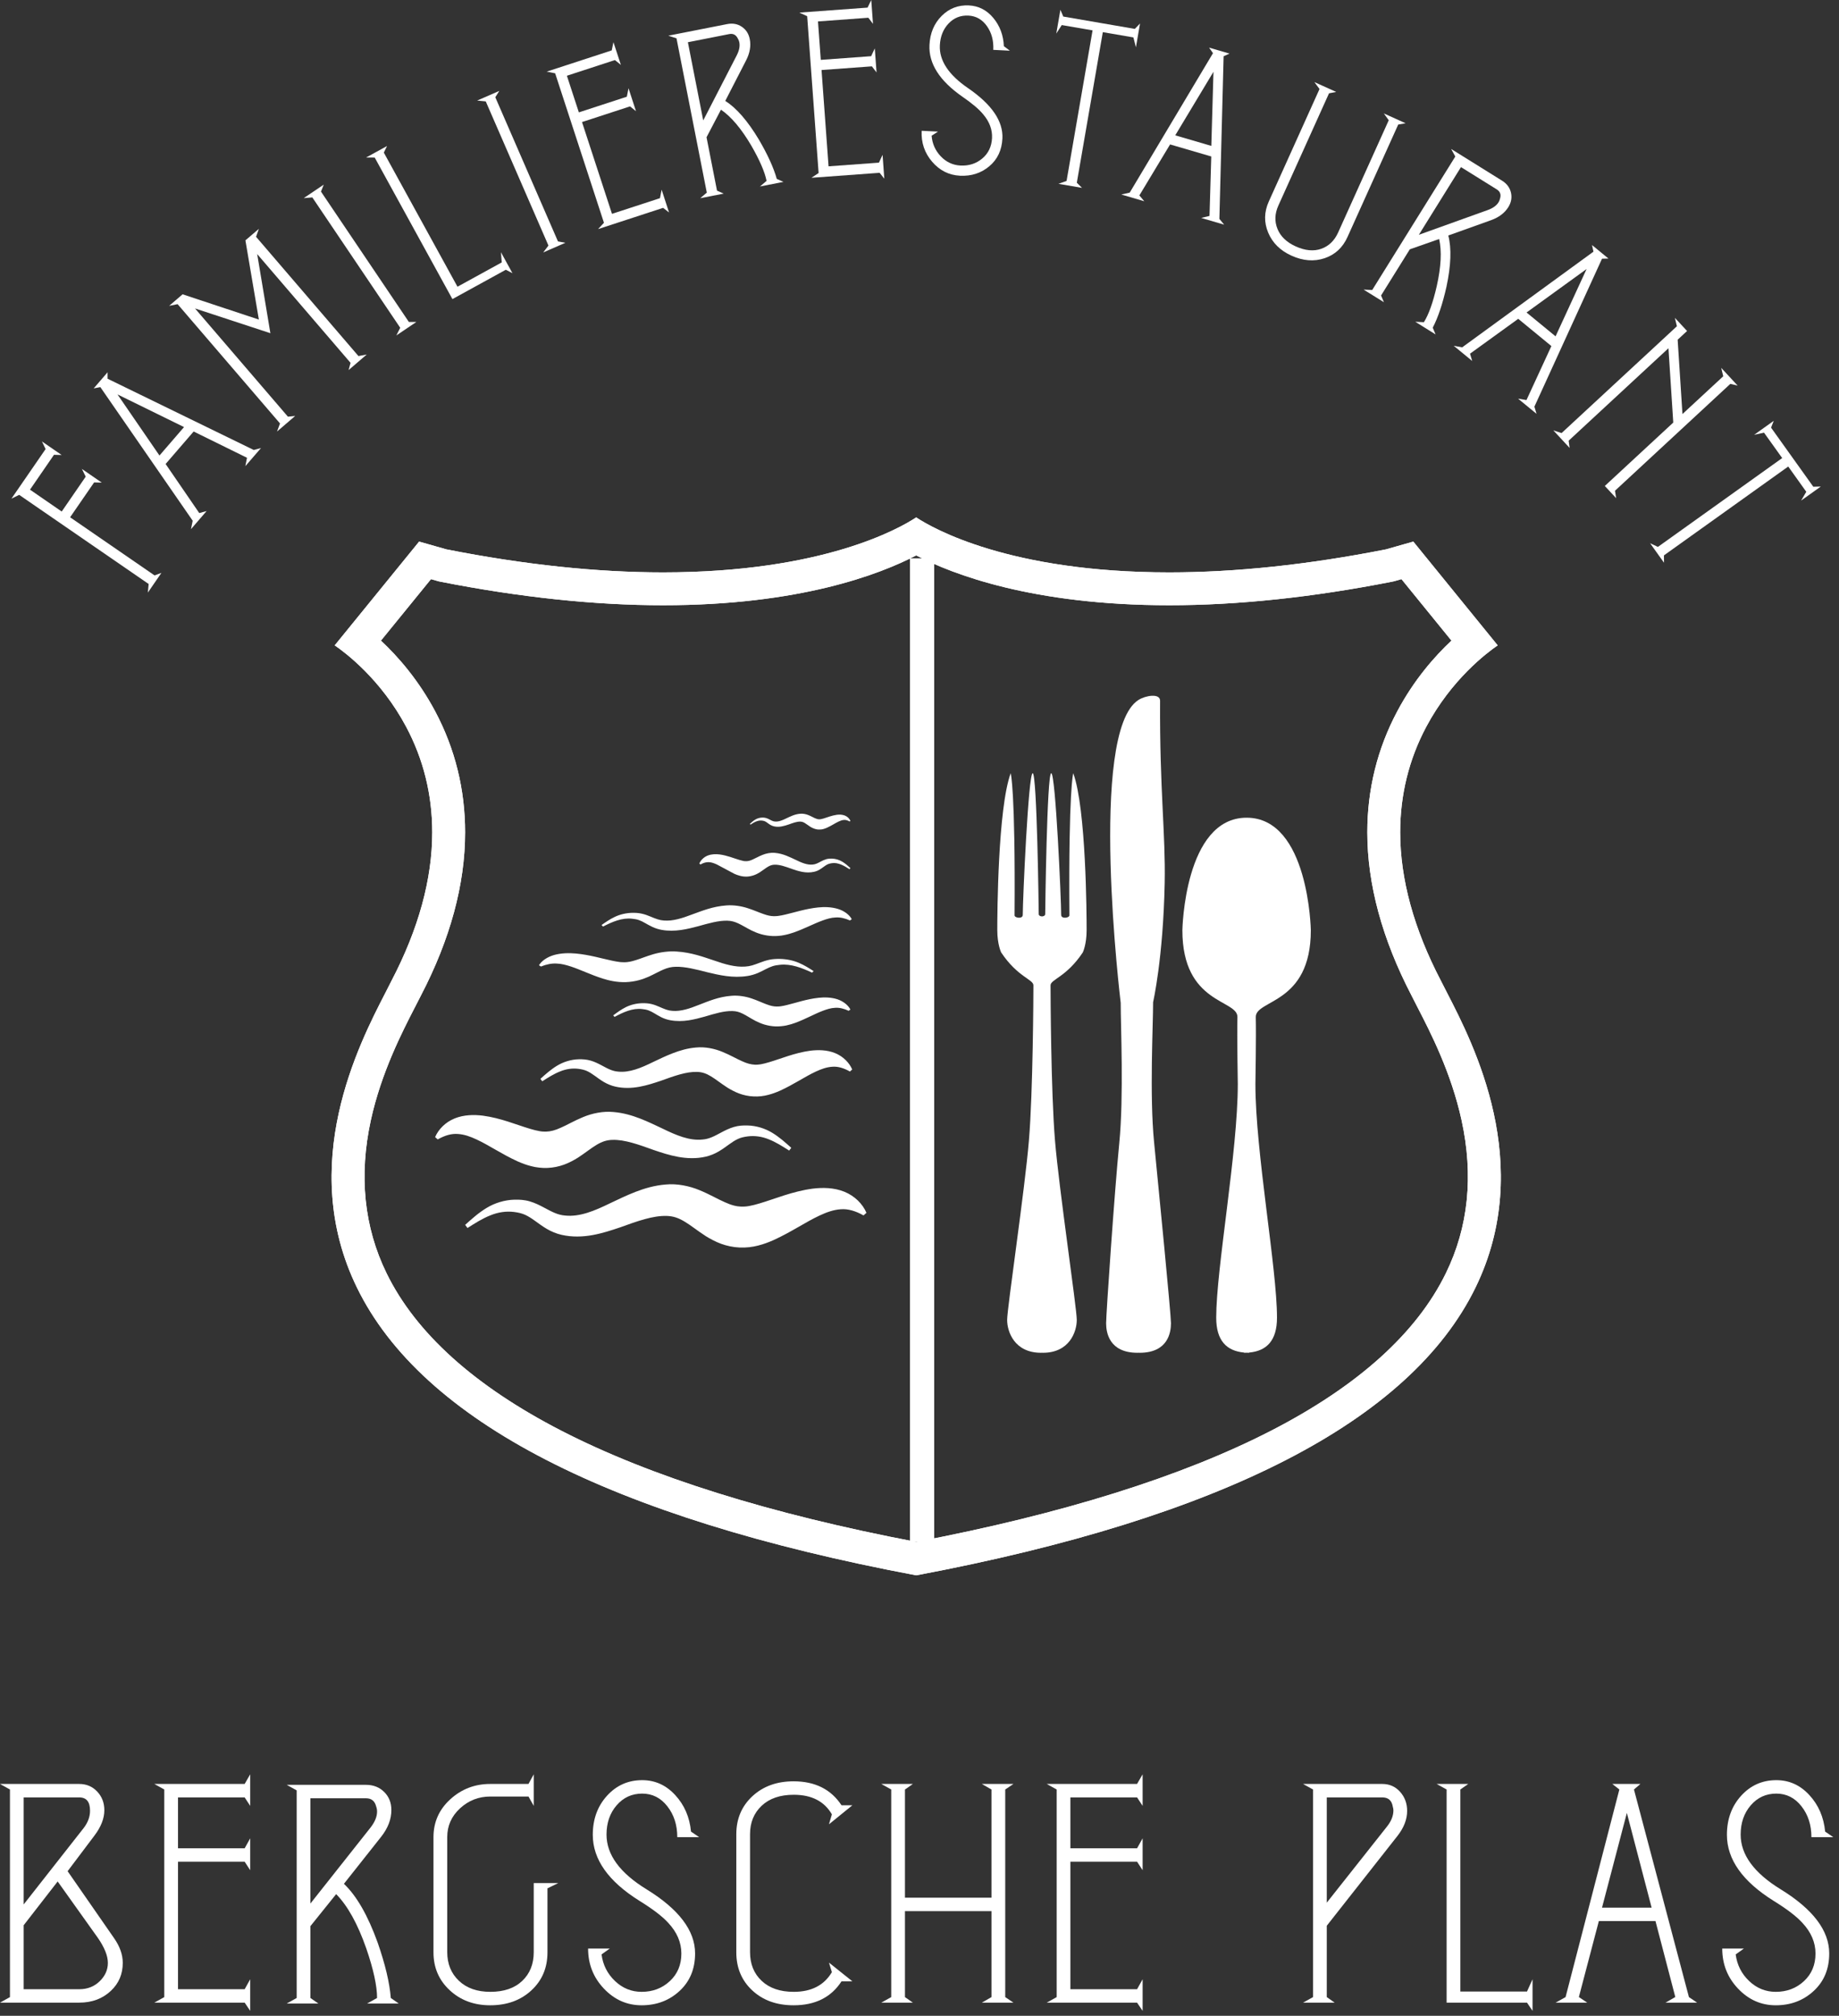 <?xml version="1.0" encoding="UTF-8"?>
<svg width="73px" height="80px" viewBox="0 0 73 80" version="1.1" xmlns="http://www.w3.org/2000/svg" xmlns:xlink="http://www.w3.org/1999/xlink">
    <rect x="0" y="0" width="73" height="80" fill="#333333" stroke="none"/>
    <!-- Generator: Sketch 62 (91390) - https://sketch.com -->
    <title>Group</title>
    <desc>Created with Sketch.</desc>
    <g id="Symbols" stroke="none" stroke-width="1" fill="none" fill-rule="evenodd">
        <g id="m.header_bergesche_plas" transform="translate(-24, -20)" fill="#FFFFFF">
            <g id="Group" transform="translate(24, 20)">
                <path d="M57.395,50.529 C56.236,52.906 53.901,55.007 50.458,56.779 C46.919,58.599 42.181,60.084 36.369,61.192 C30.558,60.084 25.819,58.599 22.28,56.779 C18.838,55.007 16.504,52.906 15.344,50.529 C14.451,48.702 14.241,46.659 14.72,44.46 C15.134,42.567 15.964,40.958 16.459,39.995 L16.465,39.985 C16.558,39.806 16.637,39.651 16.707,39.512 C17.872,37.275 18.463,35.096 18.463,33.033 C18.463,31.329 18.063,29.713 17.275,28.231 C16.611,26.984 15.799,26.058 15.122,25.424 L17.108,22.984 L17.364,23.057 L17.372,23.059 L17.412,23.071 L17.452,23.079 L17.457,23.08 L17.468,23.082 L17.478,23.085 C20.626,23.705 23.601,24.02 26.322,24.02 C31.735,24.02 34.92,22.797 36.369,22.042 C37.818,22.797 41.003,24.02 46.416,24.02 C49.139,24.02 52.114,23.705 55.261,23.085 L55.272,23.082 L55.282,23.08 L55.287,23.079 L55.327,23.071 L55.366,23.059 L55.371,23.059 L55.632,22.984 L57.616,25.424 C56.94,26.058 56.127,26.984 55.464,28.231 C54.675,29.713 54.276,31.329 54.276,33.033 C54.276,35.096 54.868,37.276 56.034,39.514 C56.104,39.656 56.186,39.814 56.279,39.995 C56.776,40.958 57.606,42.567 58.018,44.46 C58.499,46.659 58.289,48.702 57.395,50.529 M57.44,39.398 C57.344,39.214 57.263,39.056 57.198,38.924 C56.124,36.869 55.581,34.888 55.581,33.033 C55.581,31.544 55.929,30.135 56.616,28.844 C57.618,26.961 59.026,25.904 59.451,25.612 L56.102,21.494 L55.019,21.802 L55.014,21.803 L55.009,21.804 C51.944,22.409 49.052,22.716 46.416,22.716 C40.057,22.716 37.018,20.963 36.37,20.535 L36.369,20.536 L36.369,20.534 C35.72,20.963 32.682,22.715 26.322,22.716 C23.686,22.716 20.796,22.409 17.731,21.804 L17.725,21.803 L17.72,21.802 L16.637,21.494 L13.287,25.612 C13.713,25.904 15.12,26.961 16.123,28.844 C16.81,30.135 17.158,31.544 17.158,33.033 C17.158,34.888 16.614,36.869 15.543,38.92 C15.476,39.056 15.394,39.214 15.3,39.398 C14.248,41.437 11.783,46.214 14.171,51.103 C16.756,56.395 24.222,60.235 36.363,62.518 L36.369,62.519 L36.376,62.518 C48.516,60.235 55.983,56.395 58.569,51.103 C60.956,46.214 58.491,41.437 57.44,39.398" id="Fill-1"></path>
                <path d="M57.395,50.529 C56.236,52.906 53.901,55.007 50.458,56.779 C46.919,58.599 42.181,60.084 36.369,61.192 C30.558,60.084 25.819,58.599 22.28,56.779 C18.838,55.007 16.504,52.906 15.344,50.529 C14.451,48.702 14.241,46.659 14.72,44.46 C15.134,42.567 15.964,40.958 16.459,39.995 L16.465,39.985 C16.558,39.806 16.637,39.651 16.707,39.512 C17.872,37.275 18.463,35.096 18.463,33.033 C18.463,31.329 18.063,29.713 17.275,28.231 C16.611,26.984 15.799,26.058 15.122,25.424 L17.108,22.984 L17.364,23.057 L17.372,23.059 L17.412,23.071 L17.452,23.079 L17.457,23.08 L17.468,23.082 L17.478,23.085 C20.626,23.705 23.601,24.02 26.322,24.02 C31.735,24.02 34.92,22.797 36.369,22.042 C37.818,22.797 41.003,24.02 46.416,24.02 C49.139,24.02 52.114,23.705 55.261,23.085 L55.272,23.082 L55.282,23.08 L55.287,23.079 L55.327,23.071 L55.366,23.059 L55.371,23.059 L55.632,22.984 L57.616,25.424 C56.94,26.058 56.127,26.984 55.464,28.231 C54.675,29.713 54.276,31.329 54.276,33.033 C54.276,35.096 54.868,37.276 56.034,39.514 C56.104,39.656 56.186,39.814 56.279,39.995 C56.776,40.958 57.606,42.567 58.018,44.46 C58.499,46.659 58.289,48.702 57.395,50.529 Z M57.44,39.398 C57.344,39.214 57.263,39.056 57.198,38.924 C56.124,36.869 55.581,34.888 55.581,33.033 C55.581,31.544 55.929,30.135 56.616,28.844 C57.618,26.961 59.026,25.904 59.451,25.612 L56.102,21.494 L55.019,21.802 L55.014,21.803 L55.009,21.804 C51.944,22.409 49.052,22.716 46.416,22.716 C40.057,22.716 37.018,20.963 36.37,20.535 L36.369,20.536 L36.369,20.534 C35.72,20.963 32.682,22.715 26.322,22.716 C23.686,22.716 20.796,22.409 17.731,21.804 L17.725,21.803 L17.72,21.802 L16.637,21.494 L13.287,25.612 C13.713,25.904 15.12,26.961 16.123,28.844 C16.81,30.135 17.158,31.544 17.158,33.033 C17.158,34.888 16.614,36.869 15.543,38.92 C15.476,39.056 15.394,39.214 15.3,39.398 C14.248,41.437 11.783,46.214 14.171,51.103 C16.756,56.395 24.222,60.235 36.363,62.518 L36.369,62.519 L36.376,62.518 C48.516,60.235 55.983,56.395 58.569,51.103 C60.956,46.214 58.491,41.437 57.44,39.398 L57.44,39.398 Z" id="Fill-2"></path>
                <polygon id="Fill-3" points="36.121 61.182 37.082 61.182 37.082 22.16 36.121 22.16"></polygon>
                <polygon id="Fill-4" points="36.121 61.182 37.082 61.182 37.082 22.16 36.121 22.16"></polygon>
                <path d="M42.45,36.328 C42.45,36.431 42.124,36.479 42.124,36.311 C42.124,35.712 41.901,30.686 41.729,30.686 C41.558,30.686 41.49,36.157 41.49,36.276 C41.49,36.337 41.426,36.367 41.362,36.369 C41.297,36.367 41.233,36.337 41.233,36.276 C41.233,36.157 41.165,30.686 40.993,30.686 C40.821,30.686 40.599,35.712 40.599,36.311 C40.599,36.479 40.274,36.431 40.274,36.328 C40.308,31.308 40.12,30.686 40.12,30.686 C39.606,32.092 39.588,36.328 39.588,36.91 C39.588,37.493 39.743,37.801 39.743,37.801 C40.394,38.778 41.022,38.868 41.022,39.104 C41.022,39.462 41.005,43.321 40.844,45.258 C40.684,47.194 39.979,51.915 39.979,52.383 C39.979,52.852 40.27,53.687 41.322,53.687 C41.336,53.687 41.349,53.687 41.362,53.685 C41.375,53.687 41.388,53.687 41.4,53.687 C42.452,53.687 42.743,52.852 42.743,52.383 C42.743,51.915 42.039,47.194 41.878,45.258 C41.718,43.321 41.702,39.478 41.702,39.104 C41.702,38.868 42.33,38.778 42.981,37.801 C42.981,37.801 43.134,37.493 43.134,36.91 C43.134,36.328 43.117,32.092 42.603,30.686 C42.603,30.686 42.414,31.308 42.45,36.328" id="Fill-5"></path>
                <path d="M45.773,39.772 C45.773,39.772 46.173,38.037 46.233,35.044 C46.272,33.107 46.03,31.341 46.05,27.81 C46.05,27.506 45.478,27.599 45.195,27.777 C43.178,29.046 44.487,39.801 44.487,39.801 C44.485,40.684 44.614,43.506 44.43,45.369 C44.24,47.306 43.908,52.147 43.908,52.514 C43.908,52.88 44.026,53.687 45.153,53.687 C45.166,53.687 45.182,53.687 45.195,53.685 C45.209,53.687 45.223,53.687 45.237,53.687 C46.365,53.687 46.482,52.88 46.482,52.514 C46.482,52.147 46.001,47.259 45.811,45.323 C45.628,43.458 45.775,40.666 45.773,39.772" id="Fill-6"></path>
                <path d="M49.485,32.452 C47.012,32.452 46.935,36.918 46.935,36.918 C46.935,39.869 49.14,39.659 49.12,40.367 C49.101,41.077 49.135,43.022 49.135,43.022 C49.135,45.718 48.278,50.332 48.278,52.294 C48.278,53.207 48.692,53.616 49.387,53.678 L49.387,53.687 C49.42,53.687 49.453,53.685 49.485,53.684 C49.517,53.685 49.549,53.687 49.583,53.687 L49.583,53.678 C50.278,53.616 50.691,53.207 50.691,52.294 C50.691,50.332 49.834,45.718 49.834,43.022 C49.834,43.022 49.868,41.077 49.849,40.367 C49.831,39.659 52.034,39.869 52.034,36.918 C52.034,36.918 51.957,32.452 49.485,32.452" id="Fill-7"></path>
                <path d="M31.327,45.663 C31.062,45.494 30.797,45.326 30.521,45.217 C30.247,45.105 29.964,45.064 29.685,45.099 C29.543,45.117 29.413,45.145 29.299,45.198 C29.181,45.251 29.067,45.326 28.944,45.415 C28.821,45.503 28.689,45.603 28.534,45.694 C28.382,45.785 28.188,45.866 28.01,45.905 C27.641,45.99 27.268,45.975 26.92,45.912 C26.573,45.849 26.253,45.743 25.95,45.64 C25.35,45.424 24.795,45.222 24.306,45.238 C24.077,45.245 23.894,45.308 23.68,45.436 C23.467,45.562 23.237,45.752 22.931,45.951 C22.775,46.046 22.599,46.143 22.397,46.218 C22.195,46.292 21.967,46.342 21.74,46.351 C21.626,46.355 21.513,46.353 21.403,46.339 C21.346,46.333 21.298,46.326 21.237,46.315 C21.209,46.309 21.134,46.294 21.086,46.281 C20.886,46.231 20.712,46.163 20.55,46.092 C19.913,45.802 19.421,45.455 18.92,45.223 C18.673,45.107 18.432,45.02 18.18,45.004 C17.928,44.981 17.654,45.061 17.375,45.22 L17.272,45.128 C17.405,44.816 17.683,44.534 18.049,44.386 C18.415,44.238 18.816,44.233 19.171,44.277 C19.887,44.373 20.504,44.641 21.039,44.798 C21.17,44.838 21.295,44.869 21.401,44.888 L21.481,44.901 L21.548,44.908 C21.594,44.91 21.638,44.912 21.681,44.91 C21.85,44.904 22.027,44.864 22.27,44.751 C22.513,44.647 22.8,44.474 23.154,44.33 C23.503,44.184 23.949,44.091 24.349,44.132 C24.735,44.163 25.089,44.268 25.408,44.391 C25.728,44.515 26.019,44.658 26.298,44.789 C26.849,45.059 27.374,45.278 27.884,45.224 C28.017,45.213 28.121,45.186 28.249,45.134 C28.374,45.083 28.504,45.011 28.649,44.934 C28.792,44.858 28.953,44.778 29.132,44.726 C29.313,44.671 29.499,44.661 29.67,44.666 C30.02,44.673 30.367,44.782 30.652,44.955 C30.938,45.128 31.176,45.343 31.41,45.553 L31.327,45.663" id="Fill-8"></path>
                <path d="M21.451,42.816 C21.656,42.632 21.865,42.444 22.115,42.293 C22.365,42.142 22.668,42.046 22.975,42.039 C23.124,42.035 23.287,42.045 23.446,42.092 C23.602,42.137 23.743,42.207 23.869,42.274 C23.995,42.341 24.11,42.405 24.218,42.449 C24.33,42.495 24.422,42.519 24.538,42.529 C24.984,42.576 25.444,42.384 25.927,42.147 C26.171,42.033 26.425,41.906 26.706,41.799 C26.985,41.691 27.295,41.599 27.632,41.572 C27.983,41.536 28.374,41.617 28.679,41.746 C28.989,41.872 29.24,42.022 29.453,42.114 C29.666,42.213 29.821,42.247 29.968,42.254 C30.006,42.256 30.045,42.253 30.085,42.251 L30.144,42.245 L30.213,42.235 C30.307,42.217 30.416,42.19 30.531,42.155 C30.999,42.018 31.539,41.784 32.166,41.699 C32.477,41.661 32.828,41.664 33.148,41.794 C33.468,41.924 33.712,42.172 33.829,42.444 L33.738,42.525 C33.494,42.386 33.254,42.315 33.033,42.336 C32.813,42.35 32.602,42.426 32.385,42.527 C31.947,42.73 31.517,43.034 30.959,43.288 C30.817,43.35 30.664,43.41 30.49,43.453 C30.448,43.465 30.382,43.479 30.358,43.483 C30.304,43.493 30.261,43.498 30.212,43.505 C30.115,43.516 30.016,43.518 29.917,43.514 C29.718,43.507 29.519,43.464 29.342,43.398 C29.165,43.332 29.011,43.247 28.875,43.164 C28.607,42.991 28.405,42.824 28.218,42.714 C28.031,42.601 27.871,42.546 27.671,42.54 C27.243,42.526 26.757,42.703 26.232,42.893 C25.966,42.982 25.686,43.075 25.382,43.13 C25.078,43.186 24.751,43.198 24.428,43.124 C24.272,43.09 24.102,43.019 23.969,42.94 C23.833,42.86 23.718,42.772 23.61,42.695 C23.503,42.618 23.402,42.552 23.3,42.505 C23.199,42.459 23.086,42.435 22.961,42.418 C22.718,42.388 22.47,42.423 22.23,42.523 C21.988,42.618 21.756,42.765 21.525,42.912 L21.451,42.816" id="Fill-9"></path>
                <path d="M18.464,48.611 C18.728,48.374 18.995,48.132 19.319,47.937 C19.639,47.743 20.031,47.62 20.425,47.611 C20.616,47.606 20.826,47.617 21.031,47.679 C21.232,47.738 21.413,47.828 21.575,47.914 C21.738,48 21.885,48.081 22.025,48.139 C22.169,48.198 22.287,48.228 22.436,48.241 C23.011,48.301 23.603,48.054 24.224,47.75 C24.538,47.602 24.866,47.441 25.227,47.301 C25.586,47.162 25.985,47.045 26.419,47.01 C26.87,46.963 27.373,47.068 27.766,47.233 C28.166,47.396 28.488,47.589 28.762,47.707 C29.036,47.834 29.235,47.88 29.426,47.887 C29.474,47.889 29.523,47.886 29.576,47.883 L29.651,47.876 L29.741,47.862 C29.861,47.84 30.001,47.805 30.15,47.76 C30.753,47.583 31.448,47.282 32.254,47.174 C32.654,47.124 33.106,47.129 33.518,47.296 C33.93,47.463 34.244,47.781 34.394,48.132 L34.278,48.236 C33.963,48.057 33.655,47.967 33.37,47.992 C33.087,48.011 32.816,48.108 32.536,48.239 C31.972,48.501 31.418,48.892 30.7,49.218 C30.518,49.298 30.321,49.375 30.097,49.431 C30.042,49.446 29.958,49.463 29.927,49.469 C29.857,49.481 29.802,49.489 29.739,49.497 C29.615,49.511 29.487,49.515 29.359,49.51 C29.103,49.499 28.847,49.444 28.619,49.36 C28.392,49.276 28.193,49.166 28.018,49.059 C27.673,48.836 27.414,48.621 27.173,48.48 C26.932,48.335 26.726,48.264 26.469,48.256 C25.918,48.238 25.292,48.466 24.616,48.71 C24.275,48.825 23.914,48.945 23.523,49.016 C23.131,49.087 22.711,49.102 22.294,49.007 C22.094,48.963 21.875,48.872 21.705,48.77 C21.529,48.667 21.38,48.554 21.242,48.455 C21.104,48.355 20.975,48.271 20.843,48.211 C20.713,48.152 20.568,48.12 20.407,48.099 C20.094,48.06 19.775,48.106 19.466,48.233 C19.155,48.355 18.856,48.544 18.558,48.735 L18.464,48.611" id="Fill-10"></path>
                <path d="M32.234,38.6 C31.831,38.412 31.402,38.244 30.968,38.289 C30.858,38.299 30.758,38.315 30.669,38.344 C30.578,38.373 30.49,38.415 30.395,38.463 C30.301,38.512 30.199,38.566 30.08,38.617 C29.963,38.667 29.813,38.712 29.676,38.733 C29.391,38.779 29.104,38.772 28.836,38.737 C28.568,38.702 28.321,38.645 28.087,38.588 C27.625,38.469 27.197,38.359 26.819,38.368 C26.643,38.372 26.502,38.407 26.337,38.477 C26.173,38.545 25.995,38.649 25.759,38.758 C25.639,38.81 25.503,38.863 25.347,38.904 C25.191,38.944 25.016,38.972 24.841,38.978 C24.753,38.98 24.666,38.978 24.581,38.971 C24.537,38.967 24.5,38.964 24.452,38.957 C24.431,38.955 24.373,38.946 24.336,38.939 C24.182,38.912 24.048,38.874 23.923,38.836 C23.431,38.677 23.053,38.487 22.666,38.359 C22.475,38.297 22.289,38.246 22.095,38.24 C21.901,38.228 21.689,38.271 21.474,38.358 L21.395,38.308 C21.497,38.137 21.712,37.983 21.994,37.901 C22.276,37.823 22.585,37.816 22.86,37.842 C23.412,37.894 23.887,38.041 24.3,38.127 C24.401,38.149 24.498,38.166 24.579,38.176 L24.641,38.183 L24.692,38.186 C24.728,38.188 24.762,38.19 24.795,38.189 C24.926,38.186 25.061,38.162 25.249,38.101 C25.437,38.044 25.658,37.95 25.931,37.87 C26.2,37.791 26.545,37.74 26.853,37.762 C27.453,37.799 27.928,37.981 28.356,38.122 C28.781,38.27 29.186,38.389 29.579,38.36 C29.681,38.354 29.762,38.34 29.861,38.312 C29.957,38.284 30.058,38.245 30.17,38.203 C30.281,38.161 30.405,38.118 30.542,38.089 C30.682,38.06 30.825,38.054 30.956,38.056 C31.226,38.06 31.494,38.119 31.713,38.213 C31.934,38.307 32.118,38.425 32.298,38.541 L32.234,38.6" id="Fill-11"></path>
                <path d="M28.46,34.31 C28.355,34.262 28.252,34.222 28.146,34.217 C28.039,34.208 27.922,34.242 27.804,34.309 L27.76,34.27 C27.817,34.138 27.935,34.018 28.09,33.955 C28.245,33.895 28.415,33.89 28.566,33.91 C28.869,33.95 29.131,34.064 29.358,34.13 C29.414,34.147 29.466,34.16 29.512,34.169 L29.546,34.174 L29.574,34.176 C29.594,34.177 29.612,34.179 29.631,34.177 C29.702,34.176 29.777,34.158 29.88,34.11 C29.984,34.066 30.105,33.993 30.256,33.932 C30.403,33.87 30.593,33.83 30.763,33.848 C31.092,33.876 31.353,34.018 31.589,34.126 C31.823,34.241 32.046,34.334 32.262,34.311 C32.318,34.306 32.362,34.295 32.417,34.273 C32.47,34.252 32.525,34.221 32.586,34.189 C32.647,34.157 32.716,34.124 32.791,34.101 C32.868,34.078 32.947,34.074 33.019,34.075 C33.167,34.078 33.314,34.124 33.435,34.197 C33.557,34.27 33.658,34.361 33.757,34.451 L33.722,34.497 C33.5,34.351 33.264,34.221 33.026,34.256 C32.965,34.264 32.91,34.276 32.861,34.298 C32.811,34.321 32.762,34.353 32.711,34.391 C32.659,34.428 32.602,34.471 32.537,34.51 C32.473,34.549 32.391,34.583 32.315,34.599 C32.159,34.635 32,34.63 31.853,34.603 C31.706,34.576 31.569,34.531 31.441,34.487 C31.187,34.395 30.951,34.31 30.744,34.317 C30.647,34.32 30.569,34.347 30.479,34.401 C30.388,34.454 30.291,34.535 30.161,34.619 C30.095,34.659 30.02,34.701 29.934,34.732 C29.848,34.762 29.752,34.785 29.655,34.789 C29.607,34.79 29.559,34.789 29.513,34.784 C29.489,34.781 29.468,34.778 29.442,34.773 C29.43,34.772 29.398,34.765 29.378,34.759 C29.293,34.738 29.219,34.709 29.151,34.679" id="Fill-12"></path>
                <path d="M23.879,36.711 C24.043,36.596 24.211,36.478 24.412,36.384 C24.612,36.29 24.856,36.231 25.101,36.227 C25.221,36.226 25.351,36.231 25.478,36.261 C25.604,36.288 25.717,36.333 25.818,36.374 C25.92,36.416 26.011,36.455 26.099,36.482 C26.189,36.511 26.263,36.526 26.356,36.532 C26.714,36.561 27.083,36.44 27.47,36.293 C27.86,36.152 28.292,35.971 28.839,35.933 C29.12,35.911 29.433,35.961 29.679,36.042 C29.928,36.121 30.129,36.215 30.3,36.272 C30.471,36.334 30.595,36.358 30.713,36.36 C30.744,36.361 30.775,36.36 30.807,36.358 L30.854,36.354 L30.91,36.347 C30.985,36.337 31.073,36.32 31.165,36.298 C31.541,36.212 31.974,36.066 32.477,36.013 C32.727,35.987 33.008,35.994 33.265,36.073 C33.522,36.153 33.718,36.308 33.811,36.479 L33.739,36.529 C33.543,36.442 33.35,36.398 33.173,36.411 C32.996,36.417 32.827,36.468 32.653,36.531 C32.301,36.658 31.956,36.848 31.508,37.007 C31.395,37.045 31.272,37.083 31.132,37.11 C31.098,37.117 31.045,37.126 31.026,37.129 C30.982,37.134 30.948,37.139 30.908,37.142 C30.832,37.149 30.752,37.151 30.672,37.148 C30.512,37.143 30.353,37.115 30.211,37.075 C30.069,37.035 29.945,36.981 29.836,36.929 C29.62,36.82 29.459,36.717 29.309,36.648 C29.158,36.578 29.031,36.543 28.87,36.539 C28.526,36.53 28.136,36.641 27.715,36.759 C27.502,36.815 27.277,36.873 27.033,36.908 C26.789,36.943 26.527,36.951 26.267,36.904 C26.142,36.882 26.006,36.838 25.9,36.788 C25.791,36.738 25.698,36.683 25.612,36.635 C25.526,36.586 25.446,36.544 25.363,36.515 C25.282,36.486 25.191,36.471 25.091,36.461 C24.696,36.414 24.305,36.583 23.938,36.772 L23.879,36.711" id="Fill-13"></path>
                <path d="M24.341,40.297 C24.497,40.182 24.655,40.064 24.846,39.969 C25.036,39.875 25.267,39.817 25.5,39.813 C25.613,39.811 25.737,39.817 25.857,39.846 C25.976,39.874 26.083,39.918 26.179,39.96 C26.275,40.001 26.363,40.04 26.445,40.068 C26.531,40.097 26.601,40.111 26.689,40.117 C27.028,40.146 27.378,40.026 27.745,39.879 C28.115,39.738 28.525,39.556 29.043,39.519 C29.31,39.496 29.607,39.547 29.84,39.627 C30.075,39.706 30.266,39.8 30.428,39.858 C30.59,39.919 30.707,39.944 30.82,39.945 C30.849,39.946 30.878,39.945 30.909,39.944 L30.953,39.94 L31.007,39.933 C31.078,39.922 31.161,39.906 31.248,39.883 C31.604,39.798 32.016,39.651 32.492,39.599 C32.729,39.573 32.995,39.579 33.239,39.657 C33.483,39.739 33.668,39.894 33.757,40.064 L33.688,40.115 C33.502,40.028 33.32,39.984 33.152,39.996 C32.984,40.003 32.824,40.054 32.659,40.116 C32.325,40.243 31.998,40.433 31.574,40.592 C31.466,40.631 31.35,40.668 31.217,40.696 C31.185,40.703 31.135,40.711 31.116,40.714 C31.075,40.72 31.043,40.724 31.005,40.727 C30.932,40.734 30.857,40.736 30.781,40.734 C30.629,40.729 30.479,40.7 30.344,40.661 C30.209,40.62 30.092,40.567 29.988,40.515 C29.784,40.407 29.631,40.302 29.489,40.233 C29.346,40.162 29.225,40.128 29.073,40.125 C28.747,40.115 28.377,40.226 27.978,40.345 C27.776,40.401 27.562,40.459 27.331,40.494 C27.1,40.528 26.851,40.536 26.605,40.489 C26.487,40.468 26.358,40.424 26.257,40.374 C26.153,40.323 26.066,40.268 25.984,40.22 C25.902,40.171 25.827,40.13 25.748,40.101 C25.672,40.071 25.585,40.056 25.49,40.046 C25.116,40.001 24.745,40.168 24.397,40.357 L24.341,40.297" id="Fill-14"></path>
                <path d="M29.766,32.696 C29.832,32.636 29.899,32.576 29.98,32.527 C30.06,32.479 30.158,32.448 30.257,32.447 C30.305,32.445 30.358,32.448 30.408,32.464 C30.459,32.478 30.504,32.501 30.545,32.522 C30.586,32.544 30.623,32.564 30.658,32.578 C30.694,32.593 30.724,32.6 30.761,32.603 C30.905,32.618 31.054,32.557 31.209,32.48 C31.366,32.408 31.539,32.314 31.759,32.295 C31.872,32.283 31.998,32.309 32.096,32.351 C32.197,32.391 32.277,32.44 32.346,32.47 C32.415,32.501 32.464,32.513 32.512,32.515 C32.525,32.515 32.537,32.515 32.55,32.514 L32.569,32.512 L32.591,32.508 C32.621,32.503 32.657,32.494 32.694,32.483 C32.845,32.438 33.019,32.363 33.221,32.336 C33.321,32.323 33.434,32.326 33.538,32.367 C33.641,32.408 33.72,32.488 33.757,32.576 L33.728,32.602 C33.649,32.557 33.572,32.534 33.501,32.541 C33.43,32.544 33.362,32.571 33.291,32.603 C33.15,32.669 33.011,32.766 32.831,32.848 C32.786,32.868 32.737,32.887 32.68,32.902 C32.667,32.905 32.646,32.909 32.638,32.911 C32.621,32.914 32.607,32.916 32.591,32.918 C32.56,32.921 32.527,32.922 32.496,32.921 C32.431,32.919 32.367,32.904 32.31,32.883 C32.253,32.863 32.203,32.835 32.16,32.808 C32.073,32.752 32.008,32.699 31.948,32.663 C31.887,32.627 31.836,32.609 31.772,32.607 C31.633,32.602 31.477,32.66 31.307,32.721 C31.222,32.75 31.131,32.779 31.033,32.797 C30.935,32.816 30.83,32.819 30.726,32.795 C30.675,32.784 30.621,32.762 30.578,32.736 C30.534,32.71 30.497,32.681 30.462,32.656 C30.428,32.631 30.395,32.609 30.362,32.594 C30.33,32.579 30.293,32.572 30.253,32.567 C30.094,32.543 29.937,32.63 29.789,32.727 L29.766,32.696" id="Fill-15"></path>
                <path d="M4.282,77.902 C4.282,77.621 4.149,77.29 3.885,76.908 L2.289,74.669 L0.94,76.406 L0.94,78.945 L3.148,78.945 C3.472,78.945 3.742,78.839 3.958,78.628 C4.174,78.418 4.282,78.176 4.282,77.902 Z M3.574,71.86 C3.574,71.508 3.431,71.333 3.146,71.333 L0.94,71.333 L0.94,75.58 L3.319,72.551 C3.489,72.332 3.574,72.102 3.574,71.86 Z M4.873,77.9 C4.873,78.341 4.719,78.709 4.409,79.002 C4.077,79.32 3.655,79.478 3.144,79.478 L1.6057463e-15,79.478 L0.395,79.258 L0.395,71.019 L1.6057463e-15,70.799 L3.144,70.799 C3.431,70.799 3.668,70.899 3.858,71.101 C4.048,71.301 4.142,71.549 4.142,71.842 C4.142,72.167 4.01,72.504 3.746,72.852 L2.684,74.261 L4.525,76.914 C4.758,77.246 4.873,77.575 4.873,77.9 L4.873,77.9 Z" id="Fill-16"></path>
                <polyline id="Fill-17" points="9.932 79.803 9.712 79.478 6.126 79.478 6.521 79.258 6.521 71.019 6.126 70.799 9.712 70.799 9.932 70.416 9.932 71.669 9.712 71.333 7.066 71.333 7.066 73.352 9.712 73.352 9.932 72.957 9.932 74.222 9.712 73.885 7.066 73.885 7.066 78.945 9.712 78.945 9.932 78.55 9.932 79.803"></polyline>
                <path d="M14.933,71.696 C14.879,71.477 14.745,71.367 14.529,71.367 L12.322,71.367 L12.322,75.545 L14.701,72.539 C14.879,72.313 14.968,72.098 14.968,71.895 C14.968,71.825 14.956,71.758 14.933,71.696 Z M15.826,79.513 L14.573,79.513 L14.968,79.293 C14.968,78.814 14.825,78.158 14.539,77.325 C14.198,76.352 13.8,75.634 13.344,75.171 L12.322,76.442 L12.322,79.293 L12.636,79.513 L11.382,79.513 L11.777,79.293 L11.777,71.054 L11.382,70.834 L14.527,70.834 C14.821,70.834 15.062,70.929 15.252,71.118 C15.442,71.308 15.536,71.546 15.536,71.833 C15.536,72.197 15.402,72.549 15.134,72.89 L13.652,74.762 C14.156,75.24 14.602,76.017 14.99,77.091 C15.292,77.957 15.466,78.69 15.513,79.293 L15.826,79.513 L15.826,79.513 Z" id="Fill-18"></path>
                <path d="M22.162,74.732 L21.732,74.941 L21.732,77.482 C21.732,78.094 21.52,78.597 21.094,78.991 C20.669,79.385 20.124,79.583 19.458,79.583 C18.816,79.583 18.28,79.384 17.851,78.985 C17.422,78.587 17.207,78.086 17.207,77.482 L17.207,72.911 C17.207,72.315 17.429,71.814 17.874,71.408 C18.319,71.002 18.847,70.799 19.458,70.799 L20.978,70.799 L21.187,70.416 L21.187,71.669 L20.979,71.298 L19.464,71.298 C19.001,71.298 18.6,71.454 18.261,71.767 C17.922,72.08 17.753,72.46 17.753,72.908 L17.753,77.473 C17.753,77.936 17.906,78.315 18.215,78.609 C18.523,78.902 18.939,79.049 19.464,79.049 C20.003,79.049 20.426,78.905 20.73,78.615 C21.035,78.326 21.187,77.946 21.187,77.475 L21.187,74.732 L22.162,74.732" id="Fill-19"></path>
                <path d="M27.754,72.911 L26.885,72.911 C26.885,72.428 26.753,72.019 26.49,71.685 C26.227,71.349 25.894,71.182 25.492,71.182 C25.082,71.182 24.744,71.337 24.477,71.647 C24.21,71.956 24.076,72.344 24.076,72.808 C24.076,73.607 24.606,74.331 25.666,74.981 C26.95,75.771 27.592,76.62 27.592,77.526 C27.592,78.138 27.387,78.634 26.977,79.013 C26.567,79.393 26.064,79.583 25.469,79.583 C24.889,79.583 24.39,79.362 23.972,78.921 C23.554,78.48 23.345,77.951 23.345,77.332 L24.204,77.332 L23.879,77.564 C23.933,77.981 24.111,78.333 24.413,78.62 C24.714,78.906 25.067,79.049 25.469,79.049 C25.91,79.049 26.283,78.908 26.588,78.625 C26.894,78.343 27.047,77.977 27.047,77.529 C27.047,77.088 26.873,76.682 26.525,76.31 C26.293,76.055 25.913,75.765 25.388,75.44 C24.15,74.667 23.531,73.793 23.531,72.818 C23.531,72.199 23.718,71.683 24.094,71.269 C24.469,70.855 24.935,70.648 25.492,70.648 C26.002,70.648 26.44,70.845 26.803,71.24 C27.167,71.634 27.376,72.118 27.43,72.69 L27.754,72.911" id="Fill-20"></path>
                <path d="M33.835,78.631 L33.405,78.631 C32.995,79.266 32.361,79.583 31.502,79.583 C30.829,79.583 30.282,79.385 29.86,78.991 C29.438,78.597 29.228,78.094 29.228,77.482 L29.228,72.795 C29.228,72.184 29.441,71.681 29.866,71.286 C30.291,70.892 30.837,70.694 31.502,70.694 C32.353,70.694 32.988,71.012 33.405,71.646 L33.835,71.646 L32.906,72.4 L33.022,72.005 C32.722,71.487 32.216,71.228 31.508,71.228 C30.968,71.228 30.544,71.373 30.236,71.663 C29.927,71.953 29.773,72.329 29.773,72.792 L29.773,77.473 C29.773,77.944 29.927,78.325 30.236,78.614 C30.544,78.904 30.968,79.049 31.508,79.049 C32.209,79.049 32.714,78.788 33.022,78.268 L32.906,77.889 L33.835,78.631" id="Fill-21"></path>
                <polyline id="Fill-22" points="40.228 79.478 38.975 79.478 39.357 79.258 39.357 75.846 35.923 75.846 35.923 79.258 36.236 79.478 34.983 79.478 35.378 79.258 35.378 71.019 34.983 70.799 36.236 70.799 35.923 71.02 35.923 75.313 39.357 75.313 39.357 71.02 38.975 70.799 40.228 70.799 39.903 71.019 39.903 79.258 40.228 79.478"></polyline>
                <polyline id="Fill-23" points="45.357 79.803 45.136 79.478 41.551 79.478 41.945 79.258 41.945 71.019 41.551 70.799 45.136 70.799 45.357 70.416 45.357 71.669 45.137 71.333 42.49 71.333 42.49 73.352 45.137 73.352 45.357 72.957 45.357 74.222 45.137 73.885 42.49 73.885 42.49 78.945 45.137 78.945 45.357 78.55 45.357 79.803"></polyline>
                <path d="M55.289,71.708 C55.25,71.458 55.112,71.333 54.873,71.333 L52.667,71.333 L52.667,75.51 L55.045,72.505 C55.223,72.286 55.312,72.067 55.312,71.848 C55.312,71.801 55.304,71.754 55.289,71.708 Z M55.857,71.868 C55.857,72.201 55.731,72.53 55.478,72.855 L52.667,76.426 L52.667,79.258 L52.98,79.478 L51.726,79.478 L52.121,79.258 L52.121,71.019 L51.726,70.799 L54.871,70.799 C55.157,70.799 55.393,70.904 55.579,71.113 C55.765,71.322 55.857,71.574 55.857,71.868 L55.857,71.868 Z" id="Fill-24"></path>
                <polyline id="Fill-25" points="60.835 79.803 60.615 79.478 57.424 79.478 57.424 71.019 57.029 70.799 58.282 70.799 57.969 71.019 57.969 79.037 60.615 79.037 60.835 78.55 60.835 79.803"></polyline>
                <path d="M65.562,75.707 L64.579,71.949 L63.593,75.707 L65.562,75.707 Z M67.367,79.478 L66.114,79.478 L66.502,79.255 L65.715,76.241 L63.467,76.241 L62.674,79.256 L63.005,79.478 L61.751,79.478 L62.146,79.258 L64.281,71.019 L64.003,70.799 L65.116,70.799 L64.861,71.019 L67.043,79.258 L67.367,79.478 L67.367,79.478 Z" id="Fill-26"></path>
                <path d="M72.774,72.911 L71.905,72.911 C71.905,72.428 71.773,72.019 71.51,71.685 C71.247,71.349 70.914,71.182 70.512,71.182 C70.102,71.182 69.764,71.337 69.497,71.647 C69.23,71.956 69.096,72.344 69.096,72.808 C69.096,73.607 69.626,74.331 70.686,74.981 C71.97,75.771 72.612,76.62 72.612,77.526 C72.612,78.138 72.407,78.634 71.997,79.013 C71.587,79.393 71.085,79.583 70.489,79.583 C69.909,79.583 69.41,79.362 68.992,78.921 C68.574,78.48 68.365,77.951 68.365,77.332 L69.224,77.332 L68.899,77.564 C68.953,77.981 69.131,78.333 69.433,78.62 C69.734,78.906 70.087,79.049 70.489,79.049 C70.93,79.049 71.303,78.908 71.609,78.625 C71.914,78.343 72.067,77.977 72.067,77.529 C72.067,77.088 71.893,76.682 71.545,76.31 C71.313,76.055 70.934,75.765 70.408,75.44 C69.17,74.667 68.551,73.793 68.551,72.818 C68.551,72.199 68.739,71.683 69.114,71.269 C69.489,70.855 69.955,70.648 70.512,70.648 C71.023,70.648 71.46,70.845 71.823,71.24 C72.187,71.634 72.395,72.118 72.45,72.69 L72.774,72.911" id="Fill-27"></path>
                <polyline id="Fill-61" points="4.04 19.154 3.736 19.146 2.783 20.529 6.135 22.836 6.407 22.736 5.869 23.518 5.901 23.177 0.761 19.639 0.454 19.79 1.81 17.822 1.666 17.52 2.447 18.057 2.143 18.049 1.191 19.433 2.45 20.301 3.402 18.917 3.251 18.61 4.04 19.154"></polyline>
                <path d="M7.305,16.949 L4.664,15.653 L6.33,18.078 L7.305,16.949 Z M10.361,17.781 L9.74,18.499 L9.804,18.167 L7.687,17.125 L6.574,18.414 L7.91,20.362 L8.201,20.282 L7.581,21 L7.649,20.666 L3.983,15.363 L3.719,15.414 L4.27,14.775 L4.27,15.03 L10.073,17.858 L10.361,17.781 L10.361,17.781 Z" id="Fill-62"></path>
                <polyline id="Fill-63" points="14.558 14.069 13.838 14.687 13.915 14.4 10.209 10.083 10.733 13.224 7.742 12.242 11.429 16.536 11.717 16.508 10.997 17.126 11.115 16.805 7.05 12.071 6.715 12.138 7.248 11.68 10.276 12.683 9.742 9.539 10.276 9.082 10.164 9.397 14.229 14.131 14.558 14.069"></polyline>
                <polyline id="Fill-64" points="16.527 12.778 15.733 13.313 15.887 13.008 12.398 7.835 12.057 7.863 12.852 7.327 12.741 7.603 16.23 12.777 16.527 12.778"></polyline>
                <polyline id="Fill-65" points="20.342 10.842 20.078 10.706 17.959 11.87 14.875 6.254 14.532 6.252 15.364 5.795 15.236 6.056 18.16 11.379 19.917 10.414 19.885 10.01 20.342 10.842"></polyline>
                <polyline id="Fill-66" points="22.442 9.636 21.563 10.019 21.771 9.746 19.282 4.024 18.941 3.991 19.82 3.608 19.661 3.859 22.149 9.581 22.442 9.636"></polyline>
                <polyline id="Fill-67" points="26.558 8.432 26.323 8.249 23.741 9.092 23.974 8.841 22.037 2.909 21.701 2.843 24.283 2 24.351 1.673 24.646 2.575 24.409 2.384 22.503 3.006 22.978 4.46 24.883 3.838 24.949 3.502 25.246 4.413 25.009 4.222 23.103 4.844 24.293 8.487 26.198 7.865 26.264 7.529 26.558 8.432"></polyline>
                <path d="M29.293,1.538 C29.221,1.384 29.105,1.321 28.945,1.353 L27.306,1.676 L27.915,4.78 L29.244,2.199 C29.344,2.005 29.378,1.832 29.348,1.681 C29.338,1.628 29.32,1.581 29.293,1.538 Z M31.099,7.218 L30.167,7.401 L30.429,7.179 C30.359,6.824 30.157,6.357 29.823,5.779 C29.427,5.106 29.026,4.631 28.619,4.353 L28.046,5.447 L28.462,7.566 L28.728,7.684 L27.796,7.866 L28.057,7.645 L26.854,1.522 L26.529,1.416 L28.866,0.956 C29.085,0.914 29.278,0.949 29.447,1.062 C29.615,1.176 29.72,1.339 29.762,1.552 C29.815,1.823 29.767,2.104 29.617,2.396 L28.79,4.004 C29.234,4.286 29.679,4.798 30.124,5.54 C30.474,6.138 30.711,6.659 30.834,7.099 L31.099,7.218 L31.099,7.218 Z" id="Fill-68"></path>
                <polyline id="Fill-69" points="35.103 7.092 34.918 6.858 32.21 7.056 32.495 6.867 32.041 0.644 31.731 0.5 34.439 0.302 34.585 0 34.654 0.947 34.469 0.704 32.47 0.851 32.582 2.376 34.581 2.23 34.725 1.92 34.795 2.875 34.61 2.633 32.611 2.779 32.89 6.601 34.89 6.455 35.034 6.145 35.103 7.092"></polyline>
                <path d="M40.087,2.012 L39.429,1.979 C39.447,1.614 39.363,1.3 39.176,1.036 C38.99,0.773 38.745,0.634 38.44,0.619 C38.13,0.604 37.868,0.708 37.655,0.932 C37.441,1.157 37.326,1.445 37.308,1.797 C37.278,2.4 37.652,2.968 38.43,3.5 C39.371,4.146 39.825,4.812 39.791,5.497 C39.768,5.96 39.595,6.327 39.27,6.599 C38.946,6.871 38.558,6.996 38.108,6.974 C37.668,6.951 37.299,6.766 37,6.417 C36.701,6.068 36.563,5.659 36.586,5.191 L37.235,5.223 L36.981,5.386 C37.006,5.704 37.128,5.977 37.345,6.205 C37.562,6.433 37.823,6.554 38.127,6.57 C38.461,6.586 38.749,6.494 38.991,6.291 C39.232,6.089 39.362,5.818 39.379,5.479 C39.395,5.146 39.278,4.831 39.029,4.538 C38.864,4.336 38.587,4.102 38.202,3.837 C37.294,3.205 36.859,2.52 36.896,1.783 C36.919,1.315 37.08,0.932 37.379,0.632 C37.678,0.333 38.039,0.195 38.46,0.215 C38.847,0.234 39.17,0.4 39.43,0.712 C39.69,1.024 39.83,1.398 39.849,1.833 L40.087,2.012" id="Fill-70"></path>
                <polyline id="Fill-71" points="45.091 1.877 44.991 1.485 43.777 1.276 42.745 7.251 42.951 7.456 42.016 7.295 42.338 7.181 43.37 1.205 42.147 0.995 41.93 1.332 42.093 0.388 42.207 0.657 45.048 1.147 45.254 0.933 45.091 1.877"></polyline>
                <path d="M48.084,5.79 L48.169,2.849 L46.652,5.371 L48.084,5.79 Z M48.593,8.916 L47.682,8.649 L48.012,8.569 L48.082,6.21 L46.447,5.732 L45.228,7.755 L45.422,7.987 L44.511,7.72 L44.845,7.644 L48.15,2.11 L47.995,1.89 L48.805,2.127 L48.572,2.233 L48.404,8.687 L48.593,8.916 L48.593,8.916 Z" id="Fill-72"></path>
                <path d="M55.796,4.892 L55.503,4.943 L53.49,9.405 C53.3,9.827 52.996,10.108 52.58,10.248 C52.163,10.387 51.725,10.354 51.266,10.146 C50.822,9.946 50.514,9.642 50.342,9.234 C50.17,8.825 50.178,8.412 50.366,7.996 L52.379,3.533 L52.176,3.258 L53.04,3.648 L52.756,3.703 L50.745,8.159 C50.601,8.479 50.589,8.788 50.711,9.087 C50.832,9.385 51.074,9.616 51.436,9.78 C51.809,9.948 52.145,9.979 52.445,9.875 C52.746,9.769 52.97,9.554 53.117,9.229 L55.127,4.772 L54.931,4.501 L55.796,4.892" id="Fill-73"></path>
                <path d="M59.542,7.888 C59.595,7.726 59.552,7.601 59.413,7.515 L57.994,6.632 L56.322,9.318 L59.054,8.337 C59.26,8.263 59.403,8.16 59.484,8.03 C59.512,7.984 59.532,7.938 59.542,7.888 Z M56.986,13.272 L56.181,12.77 L56.522,12.787 C56.715,12.48 56.885,12 57.034,11.349 C57.205,10.588 57.236,9.966 57.128,9.486 L55.963,9.895 L54.822,11.727 L54.935,11.994 L54.129,11.493 L54.471,11.509 L57.769,6.212 L57.604,5.912 L59.626,7.171 C59.814,7.288 59.932,7.447 59.978,7.644 C60.024,7.842 59.989,8.034 59.875,8.218 C59.729,8.452 59.501,8.625 59.192,8.737 L57.491,9.346 C57.623,9.856 57.599,10.534 57.418,11.38 C57.266,12.058 57.085,12.599 56.873,13.005 L56.986,13.272 L56.986,13.272 Z" id="Fill-74"></path>
                <path d="M61.749,13.348 L62.981,10.676 L60.597,12.402 L61.749,13.348 Z M60.993,16.423 L60.26,15.821 L60.594,15.877 L61.583,13.734 L60.267,12.653 L58.353,14.037 L58.44,14.326 L57.706,13.723 L58.043,13.784 L63.253,9.988 L63.196,9.725 L63.848,10.261 L63.593,10.267 L60.909,16.138 L60.993,16.423 L60.993,16.423 Z" id="Fill-75"></path>
                <polyline id="Fill-76" points="64.153 19.77 63.704 19.286 66.421 16.77 66.23 13.821 62.268 17.49 62.307 17.777 61.662 17.081 61.988 17.187 66.566 12.947 66.485 12.614 66.969 13.136 66.595 13.482 66.786 16.432 68.405 14.933 68.325 14.6 68.976 15.303 68.686 15.235 64.108 19.476 64.153 19.77"></polyline>
                <polyline id="Fill-77" points="71.497 19.866 71.701 19.517 70.985 18.515 66.051 22.041 66.053 22.332 65.502 21.559 65.811 21.705 70.745 18.179 70.023 17.17 69.631 17.257 70.411 16.7 70.303 16.971 71.98 19.317 72.277 19.309 71.497 19.866"></polyline>
            </g>
        </g>
    </g>
</svg>